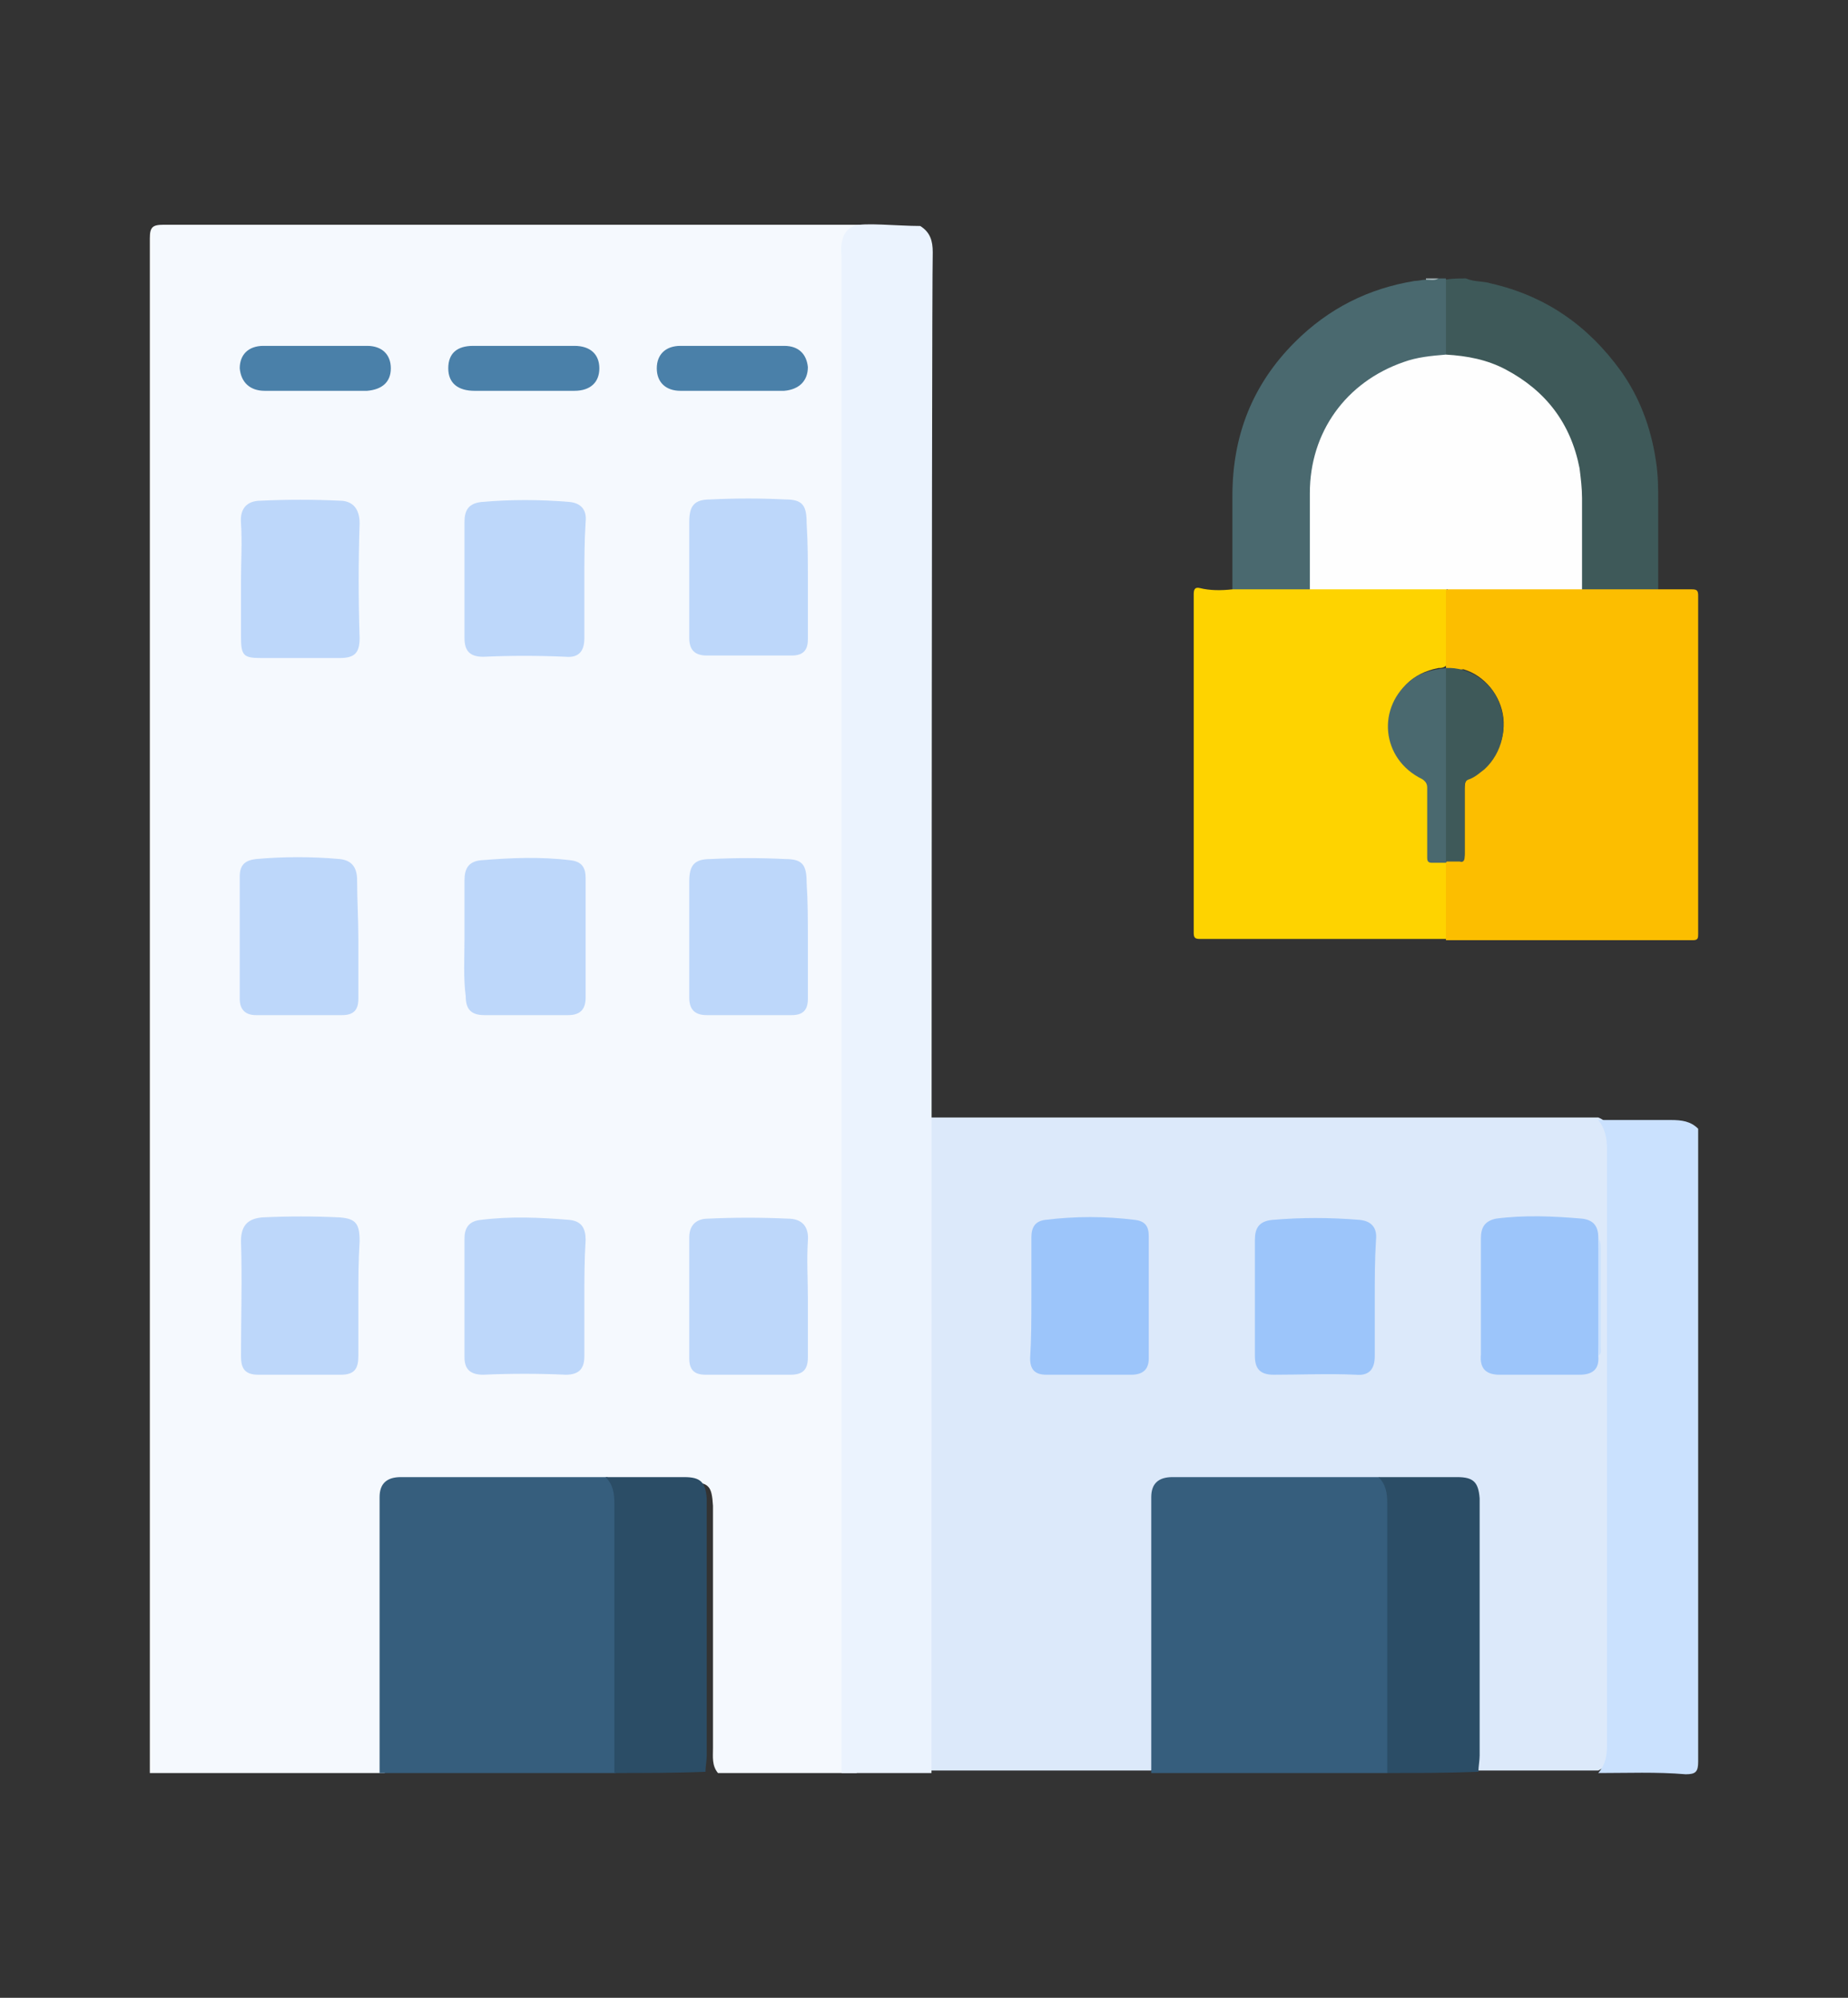 <?xml version="1.0" encoding="utf-8"?>
<!-- Generator: Adobe Illustrator 26.0.1, SVG Export Plug-In . SVG Version: 6.00 Build 0)  -->
<svg version="1.1" id="レイヤー_1" xmlns="http://www.w3.org/2000/svg" xmlns:xlink="http://www.w3.org/1999/xlink" x="0px"
	 y="0px" width="148px" height="160px" viewBox="0 0 148 160" style="enable-background:new 0 0 148 160;" xml:space="preserve">
<rect x="0" y="0" width="148" height="160" fill="#333333" stroke="none"/>
<style type="text/css">
	.st0{fill:#F5F9FE;}
	.st1{fill:#DCE9FA;}
	.st2{fill:#EBF3FE;}
	.st3{fill:#365E7D;}
	.st4{fill:#CAE1FE;}
	.st5{fill:#2B4D66;}
	.st6{fill:#BDD7FA;}
	.st7{fill:#4A80A9;}
	.st8{fill:#9CC5FA;}
	.st9{fill:#3E5959;}
	.st10{fill:#4A696F;}
	.st11{fill:#A7B6B9;}
	.st12{fill:#FED300;}
	.st13{fill:#FCBE00;}
	.st14{fill:#FEFEFE;}
</style>
<g>
	<g>
		<path class="st0" d="M68.6,142c-3.7,0-7.4,0-11.1,0c-0.5-0.6-0.4-1.3-0.4-2c0-6.1,0-12.1,0-18.2c0-0.4,0-0.8,0-1.2
			c-0.1-1.6-0.3-1.9-2-1.9c-1.9,0-3.9,0-5.8,0c-5.1,0-10.3,0-15.4,0c-0.5,0-1,0-1.5,0c-0.7,0.1-1.1,0.5-1.2,1.2c-0.1,0.5,0,1,0,1.4
			c0,6.2,0,12.4,0,18.7c0,0.7,0.1,1.4-0.4,2c-6.3,0-12.5,0-18.8,0c0-41,0-81.9,0-122.9c0-0.9,0.2-1.1,1.1-1.1c20.6,0,56.1,0,55.8,0
			c0,0.5,0,3.2,0,3.7c0,39.3,0,78.6,0,117.9C69,140.4,69.2,141.2,68.6,142z"/>
		<path class="st1" d="M74.6,89.5c17.8,0,35.6,0,53.4,0c0.8,0.3,1,1,1.1,1.7c0,0.4,0,0.8,0,1.2c0,15.5,0,31,0,46.5
			c0,1.1,0.2,2.3-1.1,2.9c-3.2,0-6.4,0-9.7,0c-0.5-0.6-0.4-1.3-0.4-2c0-6.1,0-12.1,0-18.2c0-0.4,0-0.8,0-1.2
			c-0.1-1.6-0.3-1.9-1.9-1.9c-1.9,0-3.8,0-5.7,0c-5,0-10,0-15.1,0c-0.5,0-1,0-1.4,0c-0.7,0.1-1.1,0.5-1.2,1.2c-0.1,0.5,0,1,0,1.4
			c0,6.2,0,12.4,0,18.7c0,0.7,0.1,1.4-0.4,2c-5.9,0-11.8,0-17.6,0c-0.4-0.5-0.4-1-0.4-1.6c0-16.4,0-32.8,0-49.2
			C74.2,90.6,74.2,90,74.6,89.5z"/>
		<path class="st2" d="M74.6,142c-2.4,0-4.8,0-7.2,0c0-40.4,0-80.8,0-121.3c0-0.4-0.3-2.1,1-2.6c0.7-0.3,3.5,0,5.3,0
			c0.8,0.5,1,1.2,1,2.1C74.6,24.3,74.6,124.5,74.6,142z"/>
		<path class="st3" d="M30.4,142c0-7.4,0-14.7,0-22.1c0-1.1,0.6-1.6,1.7-1.6c5.5,0,11,0,16.5,0c1,0.3,1.1,1.2,1.1,2.1
			c0,3.1,0,6.1,0,9.2c0,3.5,0,7.1,0,10.6c0,0.6,0.1,1.3-0.4,1.8C43,142,36.7,142,30.4,142z"/>
		<path class="st3" d="M92.2,142c0-7.4,0-14.7,0-22.1c0-1.1,0.6-1.6,1.7-1.6c5.5,0,11,0,16.5,0c1,0.3,1.1,1.2,1.1,2.1
			c0,3.1,0,6.1,0,9.2c0,3.5,0,7.1,0,10.6c0,0.6,0.1,1.3-0.4,1.8C104.8,142,98.5,142,92.2,142z"/>
		<path class="st4" d="M128,142c0.6-0.7,0.7-1.4,0.7-2.3c0-15.9,0-31.8,0-47.7c0-0.9-0.2-1.7-0.7-2.3c1.9,0,3.9,0,5.8,0
			c0.9,0,1.6,0.1,2.2,0.7c0,16.9,0,33.8,0,50.7c0,0.8-0.2,1-1,1C132.7,141.9,130.3,142,128,142z"/>
		<path class="st5" d="M49.2,142c0-7.2,0-14.4,0-21.6c0-0.8-0.1-1.5-0.7-2.1c2.1,0,4.2,0,6.3,0c1.3,0,1.7,0.4,1.8,1.7
			c0,1.4,0,2.8,0,4.2c0,5.5,0,10.9,0,16.4c0,0.4-0.1,0.9-0.1,1.3C54.1,142,51.6,142,49.2,142z"/>
		<path class="st5" d="M111.1,142c0-7.2,0-14.4,0-21.6c0-0.8-0.1-1.5-0.7-2.1c2.1,0,4.2,0,6.3,0c1.3,0,1.7,0.4,1.8,1.7
			c0,1.8,0,3.6,0,5.4c0,5.1,0,10.1,0,15.2c0,0.4-0.1,0.9-0.1,1.3C115.9,142,113.5,142,111.1,142z"/>
		<path class="st6" d="M46.8,46.5c0,1.5,0,3.1,0,4.6c0,1-0.4,1.6-1.5,1.5c-2.2-0.1-4.4-0.1-6.6,0c-1.1,0-1.5-0.5-1.5-1.5
			c0-3.1,0-6.2,0-9.3c0-0.9,0.3-1.5,1.4-1.6c2.3-0.2,4.6-0.2,7,0c1,0.1,1.4,0.7,1.3,1.6C46.8,43.4,46.8,44.9,46.8,46.5z"/>
		<path class="st6" d="M37.2,75.1c0-1.5,0-3.1,0-4.6c0-0.9,0.3-1.5,1.3-1.6c2.4-0.2,4.8-0.3,7.2,0c0.9,0.1,1.2,0.6,1.2,1.4
			c0,3.2,0,6.4,0,9.6c0,0.9-0.4,1.4-1.4,1.4c-2.2,0-4.5,0-6.7,0c-1.1,0-1.5-0.5-1.5-1.5C37.1,78.3,37.2,76.7,37.2,75.1z"/>
		<path class="st6" d="M46.8,104c0,1.5,0,3.1,0,4.6c0,1-0.4,1.5-1.5,1.5c-2.2-0.1-4.4-0.1-6.6,0c-1.1,0-1.5-0.5-1.5-1.4
			c0-3.2,0-6.3,0-9.5c0-0.8,0.3-1.4,1.3-1.5c2.4-0.3,4.7-0.2,7.1,0c1,0.1,1.3,0.7,1.3,1.6C46.8,100.9,46.8,102.5,46.8,104z"/>
		<path class="st6" d="M19.3,46.5c0-1.5,0.1-3.1,0-4.6c-0.1-1.2,0.5-1.8,1.6-1.8c2.1-0.1,4.2-0.1,6.3,0c1,0,1.6,0.6,1.6,1.8
			c-0.1,3.1-0.1,6.1,0,9.2c0,1.2-0.4,1.6-1.6,1.6c-2.1,0-4.2,0-6.3,0c-1.4,0-1.6-0.2-1.6-1.7C19.3,49.4,19.3,48,19.3,46.5z"/>
		<path class="st6" d="M64.7,46.4c0,1.6,0,3.2,0,4.8c0,0.9-0.4,1.3-1.3,1.3c-2.3,0-4.5,0-6.8,0c-1,0-1.4-0.5-1.4-1.4
			c0-3.1,0-6.2,0-9.3c0-1.3,0.4-1.8,1.7-1.8c2-0.1,4-0.1,6,0c1.4,0,1.7,0.5,1.7,1.9C64.7,43.5,64.7,44.9,64.7,46.4z"/>
		<path class="st6" d="M28.7,75.2c0,1.6,0,3.2,0,4.8c0,0.9-0.4,1.3-1.3,1.3c-2.3,0-4.6,0-6.9,0c-0.8,0-1.3-0.4-1.3-1.3
			c0-3.3,0-6.5,0-9.8c0-1,0.5-1.3,1.3-1.4c2.2-0.2,4.5-0.2,6.7,0c1,0.1,1.4,0.7,1.4,1.7C28.6,72.1,28.7,73.6,28.7,75.2z"/>
		<path class="st6" d="M64.7,75.2c0,1.6,0,3.2,0,4.8c0,0.9-0.4,1.3-1.3,1.3c-2.3,0-4.5,0-6.8,0c-1,0-1.4-0.5-1.4-1.4
			c0-3.1,0-6.2,0-9.3c0-1.3,0.4-1.8,1.7-1.8c2-0.1,4-0.1,6,0c1.4,0,1.7,0.5,1.7,1.9C64.7,72.2,64.7,73.7,64.7,75.2z"/>
		<path class="st6" d="M28.7,104c0,1.5,0,3.1,0,4.6c0,1-0.3,1.5-1.4,1.5c-2.2,0-4.4,0-6.6,0c-1.1,0-1.4-0.5-1.4-1.5
			c0-3.1,0.1-6.1,0-9.2c0-1.3,0.6-1.8,1.7-1.9c2.1-0.1,4.1-0.1,6.2,0c1.3,0.1,1.6,0.5,1.6,1.9C28.7,101,28.7,102.5,28.7,104z"/>
		<path class="st6" d="M64.7,103.9c0,1.6,0,3.2,0,4.8c0,1-0.4,1.4-1.4,1.4c-2.3,0-4.5,0-6.8,0c-0.9,0-1.3-0.4-1.3-1.3
			c0-3.2,0-6.4,0-9.7c0-1.1,0.7-1.5,1.5-1.5c2.1-0.1,4.3-0.1,6.4,0c1.1,0,1.7,0.6,1.6,1.8C64.6,100.9,64.7,102.4,64.7,103.9z"/>
		<path class="st7" d="M25.3,31.3c-1.4,0-2.7,0-4.1,0c-1.2,0-1.9-0.7-2-1.8c0-1.1,0.7-1.8,1.9-1.8c2.8,0,5.5,0,8.3,0
			c1.2,0,1.9,0.7,1.9,1.8c0,1.1-0.7,1.7-1.9,1.8C28.1,31.3,26.7,31.3,25.3,31.3z"/>
		<path class="st7" d="M41.9,31.3c-1.3,0-2.6,0-3.9,0c-1.3,0-2.1-0.6-2.1-1.8c0-1.2,0.7-1.8,2-1.8c2.7,0,5.4,0,8.1,0
			c1.3,0,2,0.7,2,1.8c0,1.1-0.7,1.8-2,1.8C44.7,31.3,43.3,31.3,41.9,31.3z"/>
		<path class="st7" d="M58.7,31.3c-1.4,0-2.8,0-4.2,0c-1.2,0-1.9-0.7-1.9-1.8c0-1.1,0.7-1.8,1.9-1.8c2.8,0,5.5,0,8.3,0
			c1.2,0,1.8,0.7,1.9,1.7c0,1.1-0.7,1.8-1.9,1.9C61.5,31.3,60.1,31.3,58.7,31.3z"/>
		<path class="st8" d="M110.1,104c0,1.5,0,3.1,0,4.6c0,1-0.4,1.6-1.5,1.5c-2.2-0.1-4.4,0-6.6,0c-1.1,0-1.5-0.5-1.5-1.5
			c0-3.1,0-6.2,0-9.3c0-0.9,0.3-1.5,1.4-1.6c2.3-0.2,4.6-0.2,7,0c1,0.1,1.4,0.7,1.3,1.6C110.1,100.9,110.1,102.4,110.1,104z"/>
		<path class="st8" d="M82.6,103.9c0-1.6,0-3.2,0-4.8c0-0.8,0.3-1.3,1.1-1.4c2.4-0.3,4.8-0.3,7.2,0c0.8,0.1,1.1,0.5,1.1,1.3
			c0,3.3,0,6.5,0,9.8c0,0.9-0.5,1.3-1.4,1.3c-2.3,0-4.5,0-6.8,0c-0.9,0-1.3-0.4-1.3-1.3C82.6,107.2,82.6,105.6,82.6,103.9z"/>
		<path class="st8" d="M128,108.6c0.1,1.1-0.5,1.5-1.5,1.5c-2.1,0-4.3,0-6.4,0c-1.1,0-1.6-0.5-1.5-1.6c0-3.1,0-6.2,0-9.3
			c0-0.9,0.3-1.4,1.2-1.6c2.3-0.3,4.6-0.2,6.9,0c0.9,0.1,1.3,0.6,1.3,1.5C128.2,102.3,128.2,105.5,128,108.6z"/>
		<path class="st4" d="M128,108.6c0-3.1,0-6.3,0-9.4c0.2,0.2,0.2,0.5,0.2,0.8c0,2.6,0,5.3,0,7.9C128.2,108.1,128.3,108.4,128,108.6z
			"/>
	</g>
	<g>
		<path class="st9" d="M117.4,22.3c0.7,0.3,1.4,0.2,2,0.4c4.4,1,7.8,3.4,10.4,7c1.5,2.1,2.4,4.5,2.8,7.1c0.2,1.2,0.2,2.3,0.2,3.5
			c0,2.3,0,4.7,0,7c-0.1,0.2-0.3,0.2-0.5,0.2c-1.8,0-3.6,0-5.4,0c-0.1,0-0.2,0-0.3-0.1c-0.3-0.2-0.2-0.5-0.2-0.8c0-2.3,0-4.6,0-6.9
			c0-3-1-5.7-3.1-7.8c-1.8-1.8-4-2.9-6.6-3.1c-0.4,0-0.8,0-1.1-0.3c-0.1-0.2-0.1-0.3-0.1-0.5c0-1.7,0-3.3,0-5c0-0.2,0-0.5,0.2-0.6
			C116.3,22.3,116.9,22.3,117.4,22.3z"/>
		<path class="st10" d="M115.8,22.3c0,2.1,0,4.1,0,6.2c-0.1,0.2-0.3,0.1-0.5,0.2c-5.1,0.3-9.2,4-10.1,9c-0.1,0.6-0.2,1.2-0.2,1.8
			c0,2.4,0,4.7,0,7.1c0,0.3,0.1,0.6-0.2,0.8c-0.2,0.1-0.3,0.1-0.5,0.1c-1.7,0-3.3,0-5,0c-0.2,0-0.5,0-0.6-0.2c0-2.5,0-5,0-7.6
			c0-4.8,1.6-8.9,5-12.3c2.7-2.7,5.9-4.3,9.6-4.9c0.3,0,0.6-0.1,0.9-0.1c0.3-0.1,0.7,0,1-0.1C115.4,22.3,115.6,22.3,115.8,22.3z"/>
		<path class="st11" d="M115.2,22.3c-0.3,0.2-0.7,0.1-1,0.1c0,0,0-0.1,0-0.1C114.6,22.3,114.9,22.3,115.2,22.3z"/>
		<path class="st12" d="M98.7,47.2c2.1,0,4.1,0,6.2,0c0.2-0.2,0.5-0.1,0.7-0.2c3.2,0,6.3,0,9.5,0c0.2,0,0.5,0,0.7,0.1
			c0.1,0.2,0.2,0.3,0.2,0.5c0,1.7,0,3.5,0,5.2c0,0.1,0,0.3-0.1,0.4c-0.2,0.3-0.5,0.3-0.7,0.3c-2.1,0.4-3.5,1.8-3.8,3.9
			c-0.3,1.7,0.7,3.7,2.2,4.5c0.6,0.3,0.8,0.7,0.8,1.4c0,1.6,0,3.2,0,4.8c0,0.6,0,0.6,0.6,0.7c0.3,0,0.6-0.1,0.9,0.2
			c0.1,0.2,0.1,0.5,0.1,0.7c0,1.6,0,3.1,0,4.7c0,0.3,0,0.6-0.2,0.8c-0.2,0-0.3,0-0.5,0c-6.4,0-12.8,0-19.2,0c-0.4,0-0.5-0.1-0.5-0.5
			c0-9,0-18,0-27.1c0-0.4,0.1-0.6,0.5-0.5C96.9,47.3,97.8,47.3,98.7,47.2z"/>
		<path class="st13" d="M115.8,53.5c0-2.1,0-4.1,0-6.2c0.2-0.2,0.4-0.2,0.7-0.2c3.2,0,6.4,0,9.6,0c0.2,0,0.5,0,0.6,0.1
			c2.1,0,4.1,0,6.2,0c0.9,0,1.8,0,2.6,0c0.4,0,0.5,0.1,0.5,0.5c0,4.2,0,8.4,0,12.5c0,4.9,0,9.7,0,14.6c0,0.3,0,0.5-0.4,0.5
			c-6.5,0-13.1,0-19.6,0c-0.1,0-0.1,0-0.2,0c0-2.1,0-4.2,0-6.3c0,0,0,0,0.1-0.1c0.2-0.1,0.5-0.1,0.8-0.1c0.6,0,0.6,0,0.6-0.6
			c0-1.7,0-3.3,0-5c0-0.6,0.1-0.9,0.7-1.2c1.7-0.9,2.6-2.7,2.4-4.5c-0.2-1.8-1.5-3.4-3.2-3.9C116.6,53.7,116.2,53.7,115.8,53.5
			C115.8,53.5,115.8,53.5,115.8,53.5z"/>
		<path class="st14" d="M126.7,47.2c-3.4,0-6.7,0-10.1,0c-0.3,0-0.5,0-0.8,0c-3.1,0-6.2,0-9.2,0c-0.6,0-1.1,0-1.7,0
			c0-2.6,0-5.1,0-7.7c0-4.9,2.9-8.9,7.5-10.5c1.1-0.4,2.2-0.5,3.4-0.6c1.7,0.1,3.3,0.4,4.8,1.2c3.2,1.7,5.2,4.3,5.9,7.9
			c0.1,0.8,0.2,1.6,0.2,2.4C126.7,42.4,126.7,44.8,126.7,47.2z"/>
		<path class="st10" d="M115.8,69.1c-0.4,0-0.8,0-1.1,0c-0.3,0-0.4-0.1-0.4-0.4c0-1.9,0-3.7,0-5.6c0-0.3-0.1-0.5-0.4-0.7
			c-3.3-1.6-3.7-5.8-0.8-8c0.8-0.6,1.8-0.8,2.8-0.9c0,0,0,0,0,0c0.2,0.2,0.2,0.4,0.2,0.7c0,4.7,0,9.4,0,14.2
			C115.9,68.6,116,68.8,115.8,69.1L115.8,69.1z"/>
		<path class="st9" d="M115.8,69c0-5.2,0-10.3,0-15.5c1.8-0.1,3.7,1.1,4.3,2.9c0.7,1.8,0.2,3.9-1.2,5.2c-0.4,0.3-0.7,0.6-1.2,0.8
			c-0.4,0.1-0.4,0.4-0.4,0.7c0,1.8,0,3.7,0,5.5c0,0.3-0.1,0.5-0.4,0.4C116.5,69,116.1,69,115.8,69z"/>
	</g>
</g>
</svg>
